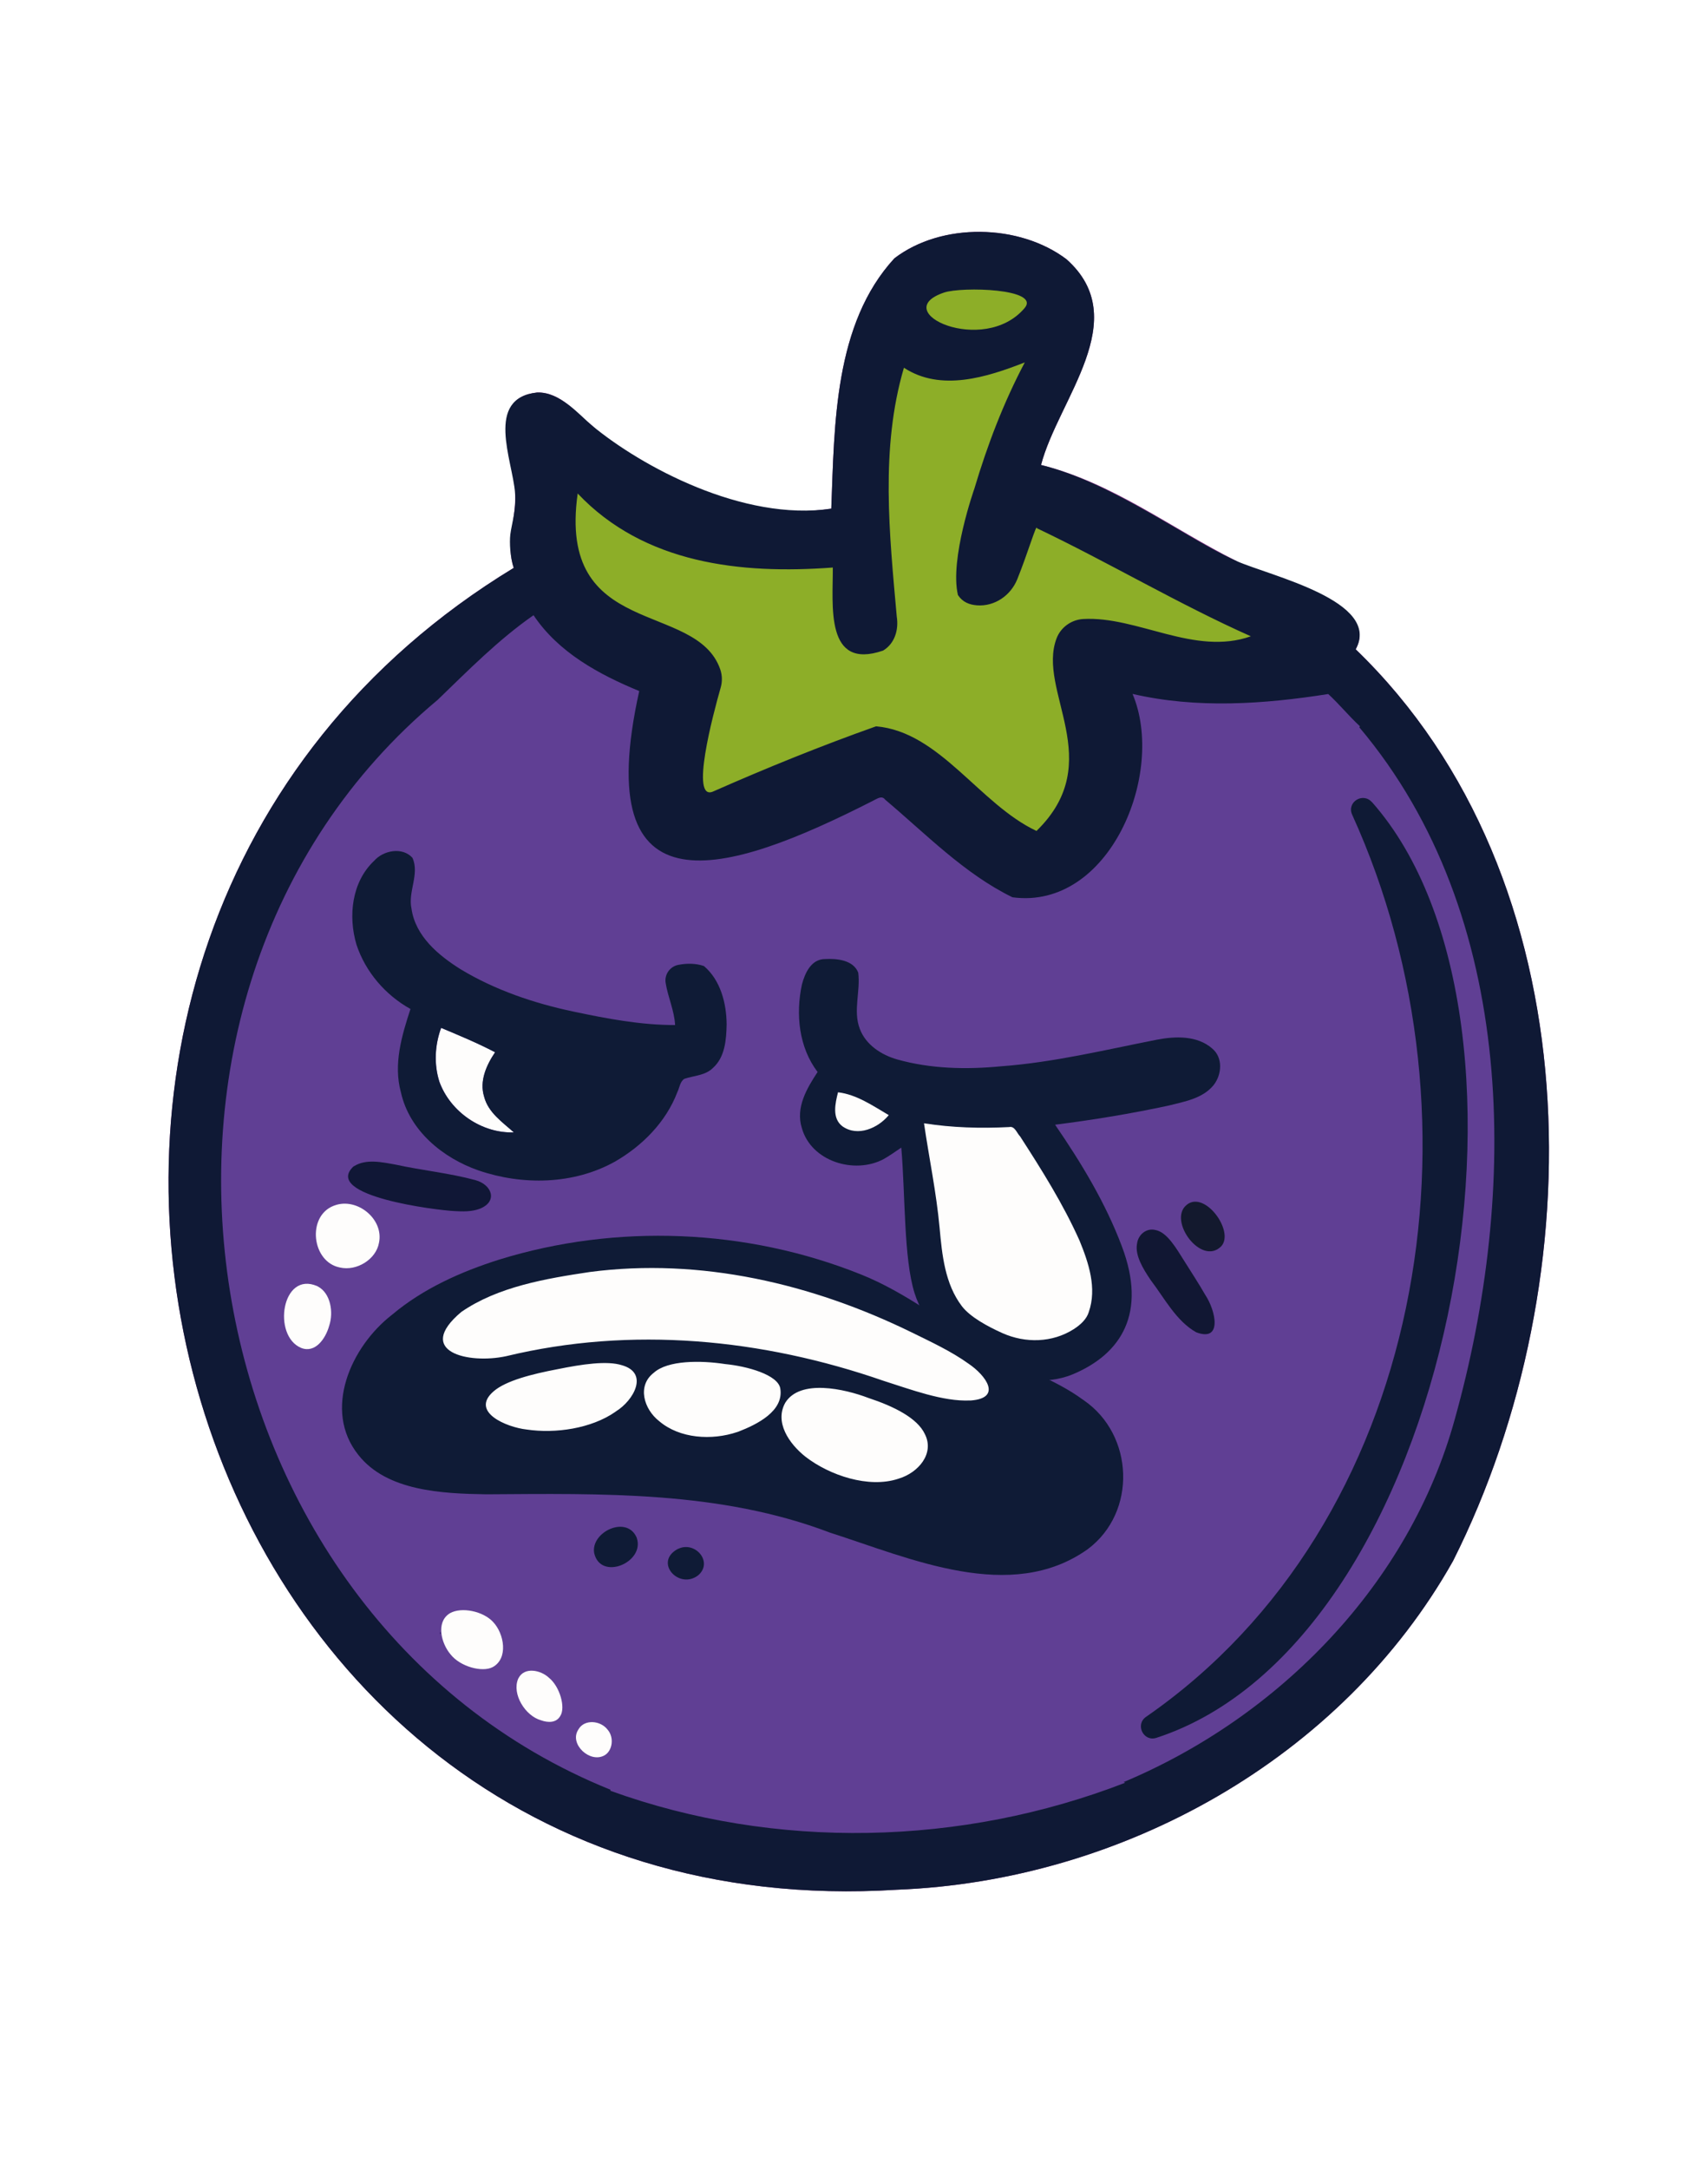 <?xml version="1.0" encoding="UTF-8"?>
<svg xmlns="http://www.w3.org/2000/svg" xmlns:xlink="http://www.w3.org/1999/xlink" version="1.1" viewBox="0 0 282 358">
  <defs>
    <style>
      .cls-1 {
        fill: #fefdfd;
      }

      .cls-1, .cls-2, .cls-3, .cls-4, .cls-5, .cls-6, .cls-7, .cls-8, .cls-9, .cls-10, .cls-11, .cls-12, .cls-13, .cls-14, .cls-15, .cls-16 {
        stroke-width: 0px;
      }

      .cls-2 {
        fill: #111733;
      }

      .cls-3 {
        fill: #603f94;
      }

      .cls-4 {
        fill: #0f1935;
      }

      .cls-5 {
        fill: #8dae28;
      }

      .cls-6 {
        fill: #0f1a35;
      }

      .cls-7 {
        fill: #101736;
      }

      .cls-8 {
        fill: #7d2d7f;
      }

      .cls-9 {
        fill: #13192e;
      }

      .cls-10 {
        fill: #363f64;
      }

      .cls-11 {
        fill: #dc2132;
      }

      .cls-12 {
        filter: url(#drop-shadow-2);
      }

      .cls-12, .cls-13 {
        fill: #fff;
      }

      .cls-13 {
        filter: url(#drop-shadow-1);
      }

      .cls-14 {
        fill: #fefdfc;
      }

      .cls-15 {
        fill: #291763;
      }

      .cls-16 {
        fill: #0f1b36;
      }

      .cls-17 {
        display: none;
      }
    </style>
    <filter id="drop-shadow-1" filterUnits="userSpaceOnUse">
      <feOffset dx="2" dy="2"/>
      <feGaussianBlur result="blur" stdDeviation="4"/>
      <feFlood flood-color="#000" flood-opacity=".71"/>
      <feComposite in2="blur" operator="in"/>
      <feComposite in="SourceGraphic"/>
    </filter>
    <filter id="drop-shadow-2" filterUnits="userSpaceOnUse">
      <feOffset dx="2" dy="2"/>
      <feGaussianBlur result="blur-2" stdDeviation="4"/>
      <feFlood flood-color="#000" flood-opacity=".71"/>
      <feComposite in2="blur-2" operator="in"/>
      <feComposite in="SourceGraphic"/>
    </filter>
  </defs>
  <g id="Layer_2" data-name="Layer 2" class="cls-17">
    <path class="cls-13" d="M139.79,346.54c-27.64,0-53.46-11.81-74.66-34.14-.03-.03-.06-.07-.1-.1-6.85-7.36-12.35-15.38-17.67-23.14-1.14-1.66-2.27-3.32-3.42-4.96-22.78-30.73-33.18-59.5-33.69-93.2-2.51-41.48,16.53-75.32,51.48-92.64-.97-5.02-1.73-10.93-1.62-17.47,0-.15,0-.29.01-.44.74-15.79,14.09-27.69,31.05-27.69.48,0,.95,0,1.43.03,3.26.08,6.52.46,9.65,1.11,1.13-3.71,2.74-7.14,4.71-10.01.09-.13.19-.27.28-.4,4.99-6.76,14.51-13.98,26.27-13.98h.23c.2,0,.4,0,.6.02,7.93.4,19.33,4.08,28.62,19.4,2.54,4.19,4.53,8.62,6.07,12.71l.8-.38c7.31-3.48,16.4-7.81,26.64-7.81,5.41,0,10.49,1.23,15.12,3.65.48.25.95.53,1.4.84,5.54,3.76,14.44,12.53,11.81,29.08-.81,5.12-2.61,10.09-4.55,14.61,9.83,4.82,21.25,12.06,29.44,23.35l.03.04c36.33,48.88,21.3,120.36-12.31,165.83-24.53,34.88-61,55.7-97.61,55.7h0Z"/>
    <path class="cls-11" d="M246.99,181.01c-.69-9.12-2.63-18.2-6.33-26.59-6.24-15.86-19.5-29.03-35.73-34.46-11.07-3.98-23.3-5.75-34.87-2.97-7.61,1.84-13.84,6.76-20.34,10.85-2.56,1.69-5.84,1.01-8.48-.13-5.52-2.33-11.09-4.59-16.83-6.36-10.17-3.28-20.51-7.11-31.37-6.76-19.93.76-39.17,11.77-49.71,28.75-7.64,11.29-9.79,25.28-9.72,38.66-.04,23.3,2.67,47.91,15.47,67.99,7.48,10.83,14.87,21.72,22.55,32.41,8.24,11.63,18.95,21.41,30.94,29.08,9.49,6.08,20.17,10.4,31.33,12.11,14.12,2.21,27.91-3.25,40.47-9.09,12.49-6.36,24.89-13.69,34.32-24.24,1.3-1.57,3.2-3.84,4.02-4.74,6.73-7.84,12.4-16.59,17.01-25.83,12.24-24.19,19.18-51.47,17.27-78.68Z"/>
    <path class="cls-1" d="M108.18,252.22c-2.94-2.76-1.25-7.14-1.11-10.62,7.96-.08,15.94,1,23.6,3.19-2.52,3.53-4.69,7.93-9.1,9.39-4.41,1.35-9.59.71-13.39-1.96Z"/>
  </g>
  <g id="Layer_1" data-name="Layer 1">
    <path class="cls-12" d="M139.86,330.9c-30.93,0-59.29-9.96-82-28.79-20.74-17.2-35.73-40.7-43.37-67.98-7.86-28.06-7.02-58.31,2.35-85.18,9.22-26.43,26.17-48.82,49.31-65.31.07-.51.16-1.18.19-1.51-.01-.36-.02-.72-.01-1.08-.07-.45-.2-1.17-.31-1.73-.98-5.27-2.81-15.09,3.69-23.81,3.93-5.27,9.98-8.59,17.02-9.33.48-.05.96-.08,1.45-.1.23,0,.46,0,.69,0,10.11,0,16.53,5.88,19.61,8.71.31.29.74.68.9.81.67.53,7.29,6.32,10.46,7.75,1.47-11.37,4.96-23.48,14.06-33.37.73-.8,1.53-1.53,2.39-2.18,6.92-5.31,15.92-8.23,25.33-8.23s18.67,2.95,25.76,8.32c.4.3.78.62,1.15.95,8.24,7.34,11.97,17.36,10.49,28.22-.47,3.48-1.44,6.75-2.58,9.76,2.43,1.33,4.74,2.68,6.97,3.99,3.18,1.86,6.19,3.62,9.11,5.07.86.43,4.92,2.45,6.04,2.87,8.03,3.01,19.03,7.12,23.22,18.42.3.82.56,1.65.76,2.48,18.31,20.4,29.14,47.23,31.47,78.14,2.26,30.12-3.91,61.46-17.37,88.25-.13.26-.26.51-.4.76-10.51,18.72-26.35,34.58-45.8,45.89-18.71,10.87-39.94,17.07-61.4,17.94-3.06.19-6.14.28-9.15.28h-.02Z"/>
    <path class="cls-8" d="M223.83,107.18c4.37-7.97-15.09-10.64-19.67-14.57-10.73-5.36-20.46-12.95-32.28-15.86,2.83-10.88,15.36-24.02,4.21-33.95-7.77-5.88-20.63-6.13-28.42-.16-9.96,10.83-9.89,27.41-10.42,41.32-14.59,2.17-29.27-3.11-39.46-13.68-2.75-2.16-5.26-5.6-9.1-5.49-8.7.92-3.27,11.14-3.65,16.58.24,4.14-1.6,8.29-.22,12.37-101.95,61.95-58.75,225.86,63.26,218.19,37.1-1.44,73.48-21.62,91.84-54.3,23.34-46.43,23.16-112.59-16.09-150.45Z"/>
    <path class="cls-3" d="M253.74,195.01c0,63.54-50.32,115.06-112.39,115.06s-112.39-51.51-112.39-115.06c0-56.41,38.68-97.52,91-107.34,6.62-1.24,29.29-2.47,36.26-2.47,62.07,0,97.51,46.27,97.51,109.82Z"/>
    <polygon class="cls-5" points="91.51 76.95 92.67 100.29 111.15 110.96 111.15 135.07 145.46 126.23 168.5 142.49 182.1 132.45 182.1 108.64 217.19 108.79 217.19 103.22 172.36 81.74 166 78.19 176.38 52.06 170.04 43.1 155.87 43.1 147.47 51.75 142.99 64.74 143.15 75.09 141.14 83.44 139.5 90.86 117.59 85.45 94.61 74.32 91.51 76.95"/>
    <path class="cls-4" d="M147.67,42.64c7.79-5.97,20.64-5.73,28.42.16h0c11.15,9.93-1.37,23.07-4.21,33.95,0,0,0,0,0,0,11.82,2.91,24.06,12.22,32.28,15.86,5.6,2.47,24.04,6.6,19.67,14.57,0,0,0,0,0,0,39.25,37.85,39.43,104.02,16.09,150.45-18.36,32.69-54.73,52.86-91.84,54.3-122.01,7.68-165.21-156.24-63.26-218.19,0,0,0,0,0,0-.58-1.72-.73-4.16-.56-5.54.21-1.7,1-4.05.78-6.83-.42-5.44-5.04-15.66,3.65-16.58,3.84-.11,7.05,3.8,9.1,5.49,8.04,6.66,24.88,15.85,39.46,13.68,0,0,0,0,0,0,.53-13.92.46-30.5,10.42-41.32h0ZM155.87,48.29c-9.44,3.19,6.55,10.52,13.29,2.57,2.73-3.23-10.32-3.57-13.29-2.57ZM149.24,60.71s0,0,0,0c-3.92,13.33-2.39,27.45-1.18,41.07.34,2.14-.31,4.45-2.26,5.61h0c-9.63,3.31-8.26-7.46-8.3-13.71,0,0,0,0,0,0-15.16,1.14-31.13-.61-42.12-12.22,0,0,0,0,0,0-3.43,24.16,19.58,17.58,23.54,29.04.33.96.35,2.01.07,2.99-1.25,4.38-5.12,18.87-1.25,17.16,8.89-3.92,17.77-7.52,26.9-10.76,0,0,0,0,0,0,10.54.9,17.07,12.85,26.49,17.27,0,0,0,0,0,0,11.8-11.47,0-23.12,3.32-31.8.69-1.81,2.43-3.06,4.37-3.18,8.95-.52,18.39,6.14,27.7,2.85h0c-11.91-5.3-23.58-12.25-35.33-17.84,0-.99-1.53,4.23-3.24,8.44-1.09,2.68-3.74,4.5-6.63,4.29-1.26-.09-2.39-.52-3.16-1.7h0c-1.4-5.94,2.72-17.58,2.72-17.58,2.13-7.16,4.82-14.21,8.32-20.82,0,0,0,0,0,0-6.22,2.43-13.85,4.89-19.96.88ZM72.18,115.59h0c-58.72,49.13-42.01,151.32,28.61,179.83v.18c27.23,9.85,58.04,9.12,84.98-1.33l-.25-.11c25.72-10.79,47.18-32.72,54.67-59.89,10.48-37.46,10.45-83.13-15.76-114.22l.11-.16c-1.84-1.7-3.41-3.65-5.24-5.33,0,0,0,0,0,0-10.65,1.68-21.72,2.44-32.31-.02,0,0,0,0,0,0,5.53,13.08-3.81,35.72-19.83,33.57h0c-7.95-3.88-14.31-10.47-21.02-16.12-.57-.77-1.39-.09-1.99.18-24.32,12.39-46.9,19.31-38.61-18.1,0,0,0,0,0,0-6.67-2.76-13.33-6.36-17.45-12.52,0,0,0,0,0,0-5.82,4.05-10.82,9.14-15.9,14.04Z"/>
    <polygon class="cls-14" points="77.95 236.86 155.36 250.86 158.45 236.2 134.03 226.12 107.19 222.69 78.39 226.12 77.95 236.86"/>
    <path class="cls-14" d="M72.83,169.66c3,1.26,6.02,2.51,8.92,4.03-1.43,2.12-2.63,4.76-1.81,7.34.67,2.61,3.01,4.19,4.91,5.89-5.31.19-10.49-3.38-12.3-8.36-.92-2.9-.75-6.07.29-8.9Z"/>
    <path class="cls-14" d="M69.27,217.3c10.65-6.79,30.16-10.13,42.66-10.02,16.44.14,38.44,5.88,50.08,16.68,2.53,1.54,1.79,3.91,3.99,5.96-1.4,2.16-3.95,3.7-6.58,2.9-4.91-1.32-9.58-3.41-14.45-4.85-15.2-4.97-31.53-7.96-47.46-5.13-6.47.98-22.71,2.99-29.18,3.9-1.45-1.83,1.66-7.29.94-9.45Z"/>
    <path class="cls-6" d="M226.52,132.4c31.85,36.01,13.34,138.54-35.6,154.46-2.13.69-3.54-2.2-1.7-3.47,46.12-31.91,56.97-98.48,34.03-148.91-.94-2.06,1.76-3.77,3.26-2.07Z"/>
    <path class="cls-16" d="M61.76,142.1c1.52-1.74,4.68-2.35,6.34-.5,1.21,2.71-.78,5.58-.16,8.39.65,4.56,4.46,7.72,8.14,10.02,5.69,3.43,12.08,5.59,18.56,6.96,5.53,1.17,11.14,2.24,16.82,2.23-.11-2.35-1.2-4.66-1.56-6.96-.22-1.39.71-2.7,2.08-2.97s2.89-.28,4.24.19c2.74,2.32,3.73,6.16,3.75,9.64-.05,2.51-.26,5.4-2.27,7.19-1.27,1.26-3.14,1.25-4.72,1.79-.73.49-.78,1.47-1.15,2.2-1.87,4.93-5.8,8.88-10.33,11.48-6.81,3.79-15.22,3.93-22.49,1.44-5.9-2.05-11.42-6.57-12.82-12.9-1.27-4.63.14-9.35,1.58-13.75-4.14-2.3-7.44-6.13-8.92-10.64-1.39-4.68-.78-10.33,2.91-13.81ZM72.83,169.66c-1.04,2.84-1.21,6-.29,8.9,1.81,4.97,6.99,8.55,12.3,8.36-1.9-1.7-4.24-3.28-4.91-5.89-.81-2.59.38-5.22,1.81-7.34-2.9-1.52-5.92-2.77-8.92-4.03Z"/>
    <g>
      <path class="cls-16" d="M178.78,231.03c-4.59-3.39-10.61-5.28-15.92-8.45-6.9-4.13-13.23-9.22-20.73-12.22-18.84-7.55-40.33-8.44-59.72-2.44-6.32,2-12.58,4.8-17.67,9.09-6.84,5.29-11.47,15.77-5.58,23.14,4.7,5.99,13.84,6.39,21.09,6.51,19.15-.12,38.61-.59,56.77,6.32,13.25,4.24,29.87,11.78,42.58,2.73,8.15-6.1,7.64-18.88-.67-24.58l-.14-.1ZM101.55,233.08c-3.93,2.71-9.82,3.6-14.63,2.88-3.23-.36-9.39-2.89-5.41-6.31,2.02-1.75,6.36-2.85,10.53-3.64,4.03-.82,8.2-1.45,10.67-.65,4.47,1.29,1.9,5.81-1,7.6l-.16.12ZM121.72,236.38c-4.2,1.42-9.51,1.09-12.89-1.8-2.53-1.98-3.68-5.84-.89-7.98,2.31-2.09,7.76-2.06,11.78-1.44,3.65.35,8.73,1.77,9.11,4.03.61,3.72-3.8,5.92-6.9,7.12l-.2.07ZM148.26,244.11c-4.84,1.58-11.28-.56-15.28-3.66-2.7-2.14-5.14-5.7-3.32-8.92,2.44-3.92,9.73-2.3,13.74-.77,4.21,1.39,8.07,3.32,9.3,5.96,1.64,3.23-1.11,6.37-4.26,7.33l-.18.06ZM160.17,231.17c-4.48.21-9.85-1.84-14.28-3.24-20.04-6.96-41.62-9.06-62.32-4.07-6.25,1.35-15.18-.75-7.42-7.29,6.05-4.19,14.04-5.53,21.25-6.61,18.26-2.39,36.69,1.93,53.14,9.98,3.15,1.55,6.54,3.12,9.36,5.15,2.87,1.93,5.62,5.68.4,6.08h-.14Z"/>
      <path class="cls-16" d="M200.15,173.08c-2.49-2.18-6.1-2.05-9.16-1.46-8.54,1.68-17.03,3.75-25.72,4.39-5.72.55-11.58.43-17.13-1.13-2.63-.75-5.19-2.41-6.18-5.05-1.15-3,.14-6.21-.26-9.28-.81-2.1-3.55-2.35-5.49-2.24-2.28,0-3.32,2.33-3.81,4.21-1.05,4.89-.51,10.35,2.59,14.43-1.78,2.7-3.66,5.88-2.6,9.25,1.54,5.52,8.69,7.69,13.5,5.13,1.01-.57,1.95-1.25,2.92-1.9.68,7.98.39,18.24,2.18,23.99,3.16,10.13,17.21,17.17,26.13,13.43,8.09-3.39,12.23-10.16,8.13-21.06-2.7-7.2-6.71-13.82-11.05-20.14,6.28-.79,12.53-1.82,18.72-3.15,2.63-.67,5.63-1.15,7.45-3.38,1.37-1.72,1.59-4.56-.24-6.05Z"/>
    </g>
    <path id="tear" class="cls-14" d="M152.57,185.42c4.64.73,9.35.86,14.05.62.93-.21,1.26,1,1.81,1.55,3.58,5.54,7.11,11.16,9.81,17.2,1.5,3.67,2.9,7.84,1.52,11.79-.34,1.13-1.31,2.07-2.5,2.83-3.51,2.23-7.94,2.34-11.74.65-2.52-1.13-5.33-2.67-6.7-4.44-2.82-3.7-3.28-8.5-3.69-12.97-.53-5.78-1.73-11.48-2.57-17.22Z"/>
    <path id="tear-2" data-name="tear" class="cls-14" d="M138.36,180.3c3.07.36,5.75,2.23,8.38,3.77-1.77,2.15-5.12,3.62-7.63,1.86-1.79-1.33-1.21-3.8-.75-5.63Z"/>
    <path class="cls-7" d="M58.47,192.49c1.98-1.24,4.61-.65,6.81-.26,4.36.96,8.91,1.4,13.22,2.57,2.73.75,3.74,3.52.72,4.72-1.31.51-2.88.47-4.3.38-2.74-.13-21.67-2.45-16.59-7.33l.13-.09Z"/>
    <path class="cls-14" d="M55.24,198.98c3.69-1.37,8.18,2.24,7.33,6.18-.49,2.73-3.69,4.7-6.45,4.06-4.65-.9-5.49-8.43-1.05-10.18l.17-.06Z"/>
    <path class="cls-9" d="M195.99,198.83c3-2.31,7.87,4.47,5.64,6.89-3.28,3.32-8.79-4.19-5.77-6.78l.14-.1Z"/>
    <path class="cls-2" d="M187.75,205.18c.22-1.41,1.53-2.49,2.96-2.16,1.98.33,3.49,3.02,4.93,5.3,1.12,1.8,2.29,3.56,3.34,5.4,1.78,2.67,2.87,7.86-1.49,6.19-3.3-1.86-5.23-5.63-7.49-8.59-1.34-1.97-2.6-4.12-2.28-5.97l.03-.16Z"/>
    <path class="cls-14" d="M52.36,212.29c-5.83-2.53-7.44,8.18-2.65,10.2,2.33.94,4.05-1.52,4.64-3.65.75-2.24.23-5.36-1.84-6.47l-.14-.08Z"/>
    <path class="cls-16" d="M105.08,253.72c-1.69-3.66-7.62-.78-6.97,2.67,1.08,4.6,8.38,1.51,7.03-2.51l-.06-.17Z"/>
    <path class="cls-16" d="M112.06,255.62c2.79-1.24,5.73,2.27,3.2,4.42-3.15,2.41-7.35-2.15-3.39-4.34l.19-.08ZM111.92,258.81"/>
    <path class="cls-10" d="M111.92,258.81"/>
    <path class="cls-14" d="M74.3,266.28c1.92-1.08,5.5-.32,7.12,1.46,1.82,1.91,2.56,6.03-.09,7.45-1.7.89-5.35-.06-6.96-2.13-1.49-1.76-2.42-5.2-.21-6.69l.13-.08Z"/>
    <path class="cls-15" d="M72.61,269.64c.02-.06.05-.18.07-.23l.15.24h-.22Z"/>
    <path class="cls-14" d="M85.61,277c.98-1.89,3.65-1.34,5-.08,1.85,1.48,2.79,4.96,1.9,6.32-.64,1.15-2,1.15-3.19.72-2.61-.73-4.82-4.33-3.78-6.82l.07-.14Z"/>
    <path class="cls-14" d="M95.53,285.42c.99-1.67,3.62-1.44,4.79.09,1.14,1.32.78,3.52-.52,4.24-2.38,1.34-5.81-1.83-4.36-4.18l.09-.15Z"/>
  </g>
</svg>